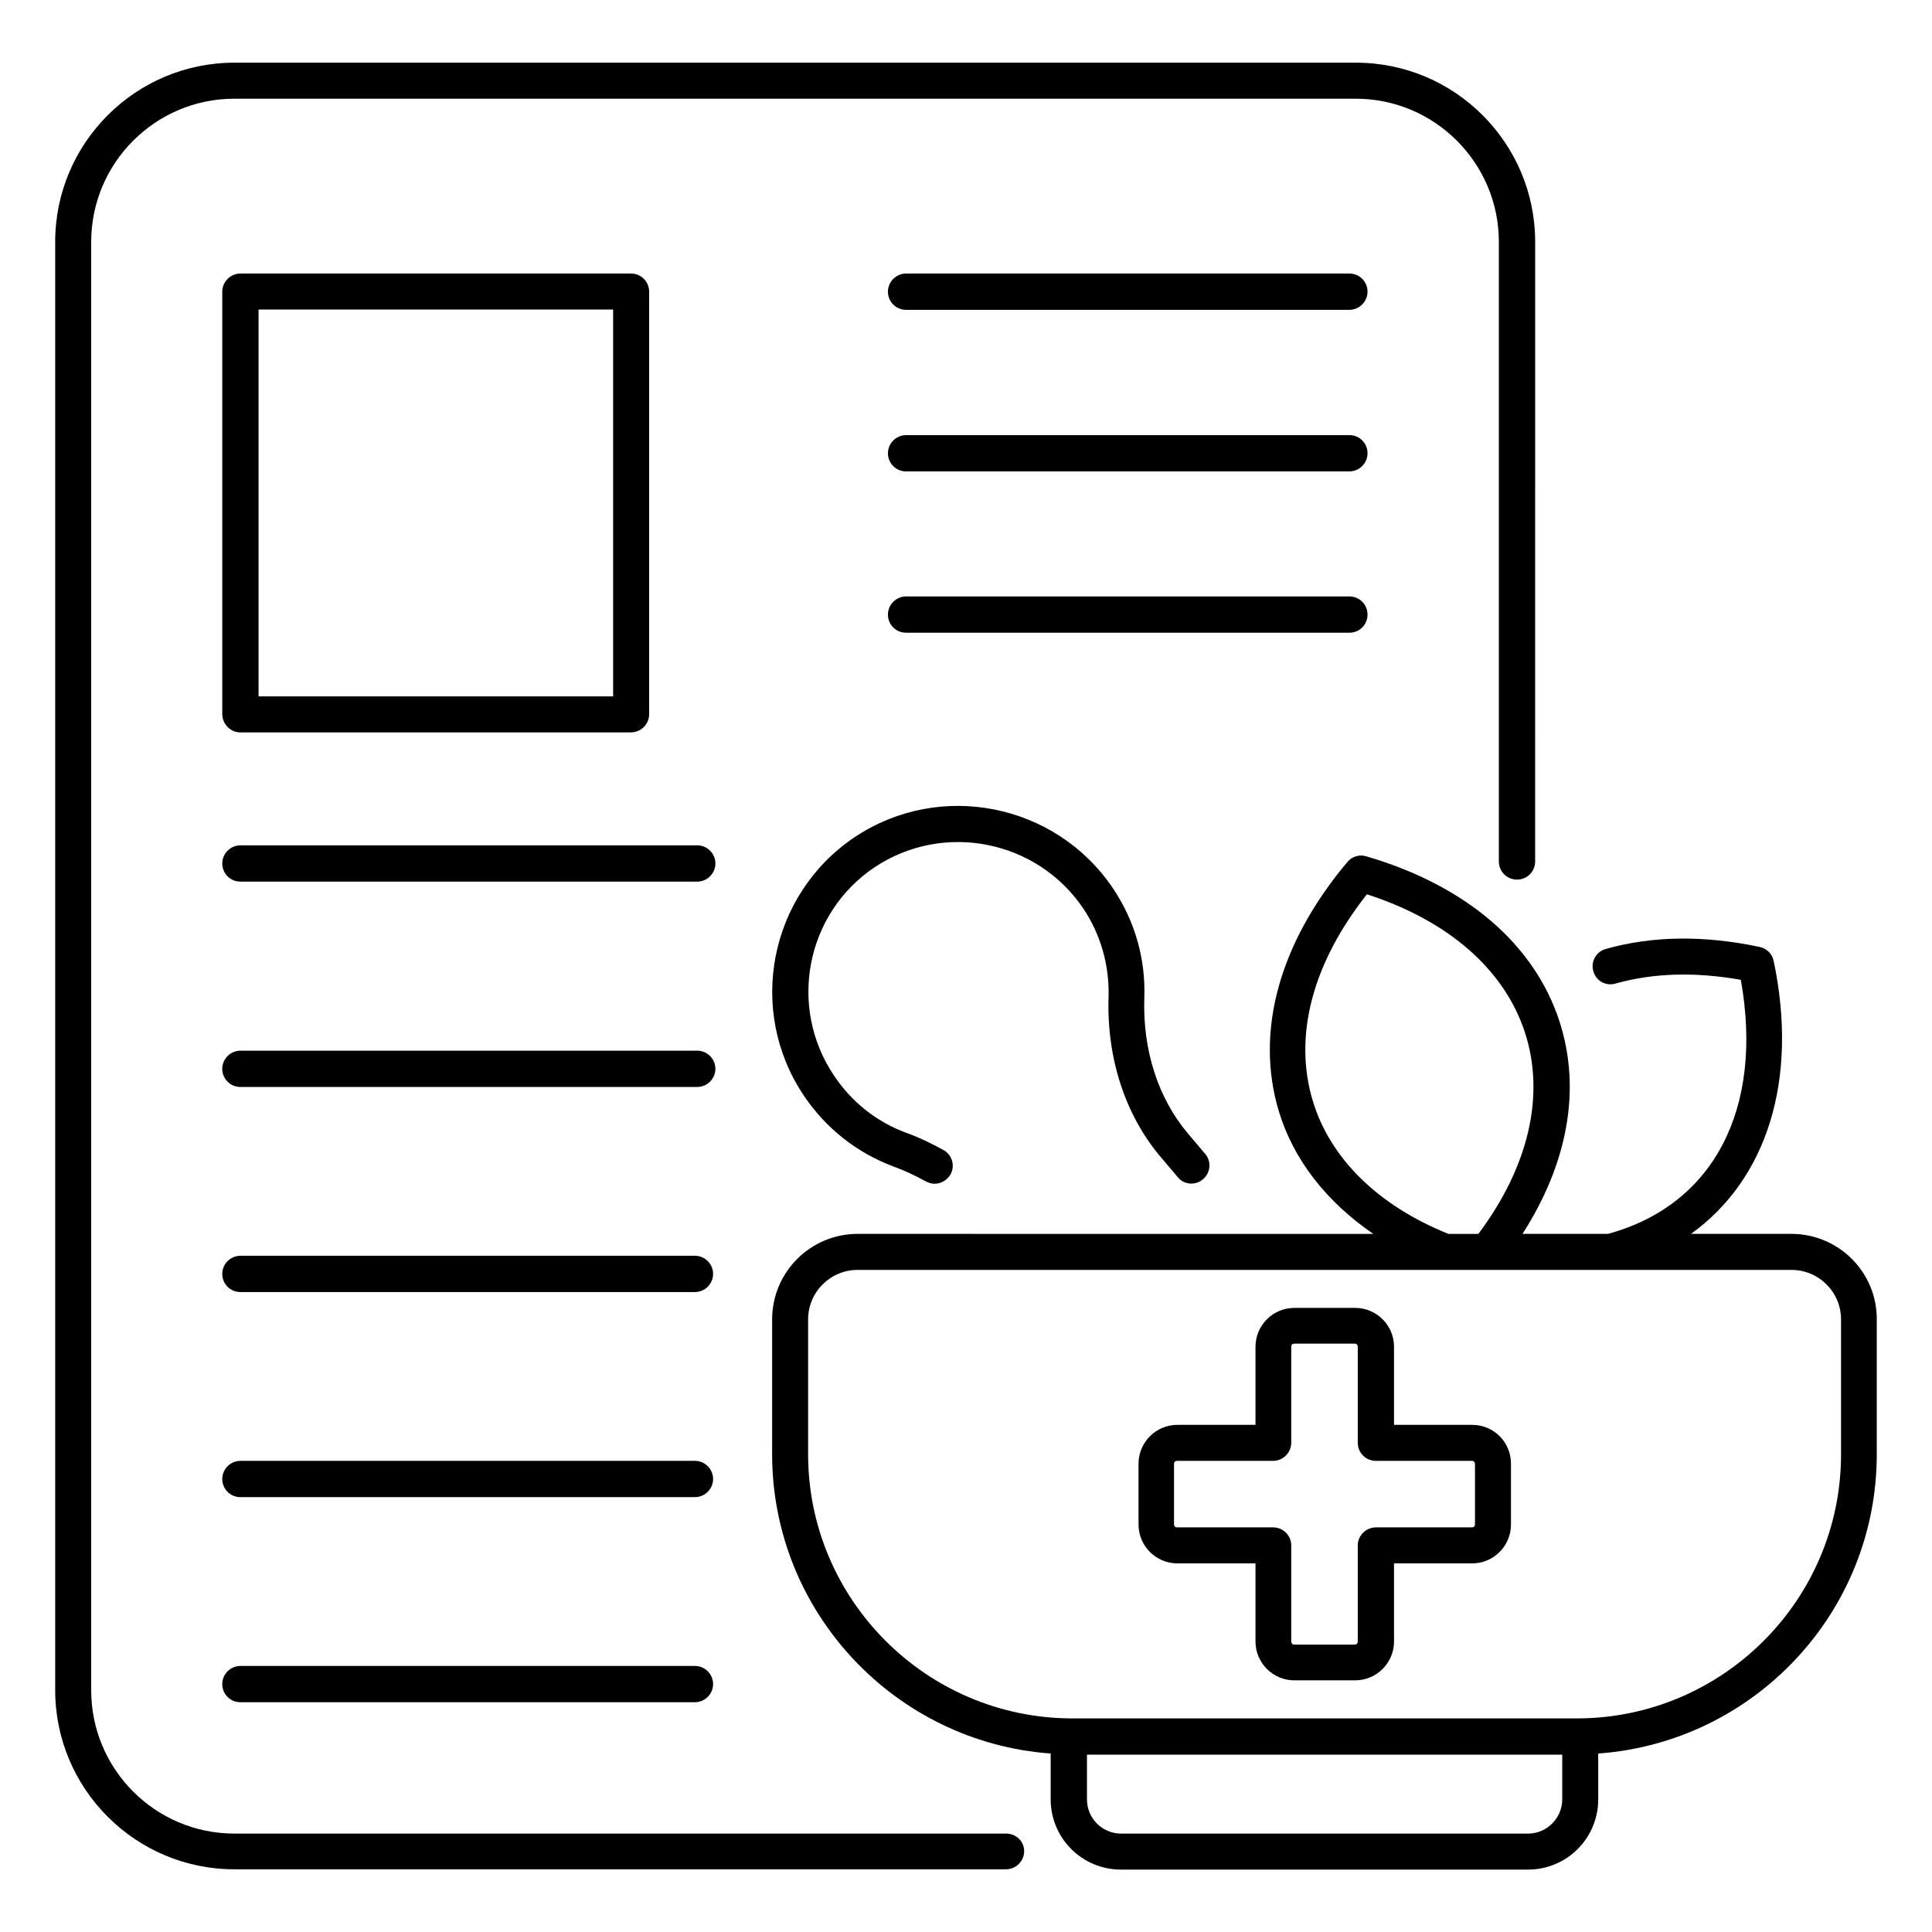 <?xml version="1.0" encoding="UTF-8"?>
<!-- Uploaded to: SVG Find, www.svgrepo.com, Generator: SVG Find Mixer Tools -->
<svg fill="#000000" width="800px" height="800px" version="1.1" viewBox="144 144 512 512" xmlns="http://www.w3.org/2000/svg">
 <g>
  <path d="m410.61 629.92h-204.5c-20.914 0-37.938-17.023-37.938-37.938l-0.004-383.89c0-20.914 17.023-37.938 37.938-37.938h297.17c20.914 0 37.938 17.023 37.938 37.938v164.2c0 2.672 2.137 4.809 4.809 4.809 2.672 0 4.809-2.137 4.809-4.809l0.004-164.2c0-26.184-21.297-47.48-47.48-47.48h-297.25c-26.184 0-47.48 21.297-47.48 47.48v383.81c0 26.184 21.297 47.48 47.48 47.48h204.5c2.594 0 4.809-2.137 4.809-4.809 0-2.676-2.215-4.66-4.809-4.66z"/>
  <path d="m328.17 585.49h-120.46c-2.594 0-4.809 2.137-4.809 4.809s2.137 4.809 4.809 4.809h120.46c2.594 0 4.809-2.137 4.809-4.809s-2.215-4.809-4.809-4.809z"/>
  <path d="m501.6 216.49h-117.48c-2.594 0-4.809 2.137-4.809 4.809s2.137 4.809 4.809 4.809h117.48c2.594 0 4.809-2.137 4.809-4.809 0-2.668-2.137-4.809-4.809-4.809z"/>
  <path d="m328.17 531.14h-120.46c-2.594 0-4.809 2.137-4.809 4.809s2.137 4.809 4.809 4.809h120.46c2.594 0 4.809-2.137 4.809-4.809s-2.215-4.809-4.809-4.809z"/>
  <path d="m501.6 259.31h-117.48c-2.594 0-4.809 2.137-4.809 4.809s2.137 4.809 4.809 4.809h117.48c2.594 0 4.809-2.137 4.809-4.809s-2.137-4.809-4.809-4.809z"/>
  <path d="m328.17 476.79h-120.46c-2.594 0-4.809 2.137-4.809 4.809 0 2.672 2.137 4.809 4.809 4.809h120.46c2.594 0 4.809-2.137 4.809-4.809 0-2.672-2.215-4.809-4.809-4.809z"/>
  <path d="m506.41 306.87c0-2.672-2.137-4.809-4.809-4.809h-117.48c-2.594 0-4.809 2.137-4.809 4.809s2.137 4.809 4.809 4.809h117.48c2.672 0 4.809-2.137 4.809-4.809z"/>
  <path d="m328.78 422.44h-121.07c-2.594 0-4.809 2.137-4.809 4.809s2.137 4.809 4.809 4.809h121.07c2.594 0 4.809-2.137 4.809-4.809s-2.211-4.809-4.809-4.809z"/>
  <path d="m328.78 368.02h-121.07c-2.594 0-4.809 2.137-4.809 4.809s2.137 4.809 4.809 4.809h121.07c2.594 0 4.809-2.137 4.809-4.809s-2.211-4.809-4.809-4.809z"/>
  <path d="m618.77 470.99h-26.641c20.074-14.426 28.551-40.762 21.906-72.367-0.383-1.832-1.832-3.281-3.664-3.664-14.734-3.129-28.473-2.977-40.84 0.535-2.519 0.688-4.047 3.359-3.281 5.879 0.688 2.519 3.281 4.047 5.879 3.281 10-2.824 21.145-3.129 33.207-0.992 6.106 34.121-7.176 59.695-35.191 67.328h-22.672c12.062-18.777 15.574-38.395 9.848-56.184-6.641-20.609-24.887-36.184-51.297-43.891-1.832-0.535-3.742 0.078-4.961 1.527-18.09 21.527-24.504 44.961-18.168 66.031 3.894 12.902 12.672 24.047 25.039 32.52l-136.64-0.004c-12.52 0-22.672 10.152-22.672 22.672v35.727c0 41.906 32.672 76.336 73.816 79.312v12.137c0 10.305 8.32 18.625 18.625 18.625h107.86c10.305 0 18.625-8.32 18.625-18.625v-12.137c41.223-2.977 73.816-37.328 73.816-79.312v-35.727c0.078-12.52-10.152-22.672-22.594-22.672zm-126.87-35.266c-5.191-17.176-0.078-36.488 14.352-54.73 21.68 7.023 36.488 20 41.906 36.719 5.344 16.566 0.992 35.418-12.367 53.281h-7.938c-18.625-7.484-31.375-20.004-35.953-35.27zm57.02 194.2h-107.78c-5.039 0-9.082-4.047-9.082-9.082v-11.832h125.95v11.832c0 4.961-4.047 9.082-9.086 9.082zm82.977-100.53c0 38.551-31.297 69.848-69.77 70h-134.2c-38.473-0.152-69.77-31.527-69.77-70v-35.727c0-7.25 5.879-13.129 13.129-13.129h247.48c7.25 0 13.129 5.879 13.129 13.129z"/>
  <path d="m534.12 521.6h-20.688v-20.688c0-5.727-4.656-10.305-10.305-10.305h-16.105c-5.727 0-10.305 4.656-10.305 10.305v20.688h-20.688c-5.727 0-10.305 4.656-10.305 10.305v16.105c0 5.727 4.656 10.305 10.305 10.305h20.688v20.688c0 5.727 4.656 10.305 10.305 10.305h16.105c5.727 0 10.305-4.656 10.305-10.305v-20.688h20.688c5.727 0 10.305-4.656 10.305-10.305v-16.105c0.004-5.727-4.578-10.305-10.305-10.305zm0.766 26.41c0 0.457-0.383 0.762-0.762 0.762h-25.496c-2.594 0-4.809 2.137-4.809 4.809v25.496c0 0.457-0.383 0.762-0.762 0.762h-16.105c-0.457 0-0.762-0.383-0.762-0.762v-25.496c0-2.672-2.137-4.809-4.809-4.809h-25.496c-0.457 0-0.762-0.383-0.762-0.762v-16.105c0-0.457 0.305-0.762 0.762-0.762h25.496c2.594 0 4.809-2.137 4.809-4.809v-25.496c0-0.457 0.383-0.762 0.762-0.762h16.105c0.457 0 0.762 0.383 0.762 0.762v25.496c0 2.672 2.137 4.809 4.809 4.809h25.496c0.457 0 0.762 0.383 0.762 0.762z"/>
  <path d="m207.71 338.09h103.51c2.594 0 4.809-2.137 4.809-4.809v-111.98c0-2.672-2.137-4.809-4.809-4.809h-103.51c-2.594 0-4.809 2.137-4.809 4.809v112.06c0.074 2.598 2.215 4.734 4.809 4.734zm4.809-112.06h93.969v102.52h-93.969z"/>
  <path d="m375.8 373.82c18.242-12.137 42.977-7.25 55.266 10.914 4.656 6.945 6.945 15.113 6.719 23.434-0.535 16.184 4.352 31.223 13.742 42.367l4.582 5.418c1.68 2.062 4.734 2.289 6.719 0.535 1.984-1.68 2.289-4.734 0.535-6.719l-4.582-5.418c-7.863-9.312-11.984-22.062-11.527-35.879 0.383-10.383-2.519-20.457-8.32-29.082-15.191-22.52-45.879-28.625-68.473-13.512-22.594 15.191-28.625 45.879-13.434 68.473 5.801 8.625 13.969 15.113 23.738 18.777 2.977 1.07 5.801 2.441 8.625 3.969 0.762 0.383 1.527 0.609 2.289 0.609 1.68 0 3.281-0.918 4.199-2.441 1.297-2.289 0.457-5.191-1.832-6.488-3.207-1.754-6.488-3.359-9.922-4.582-7.863-2.902-14.426-8.168-19.082-15.113-12.297-18.238-7.488-43.051 10.758-55.262z"/>
 </g>
</svg>